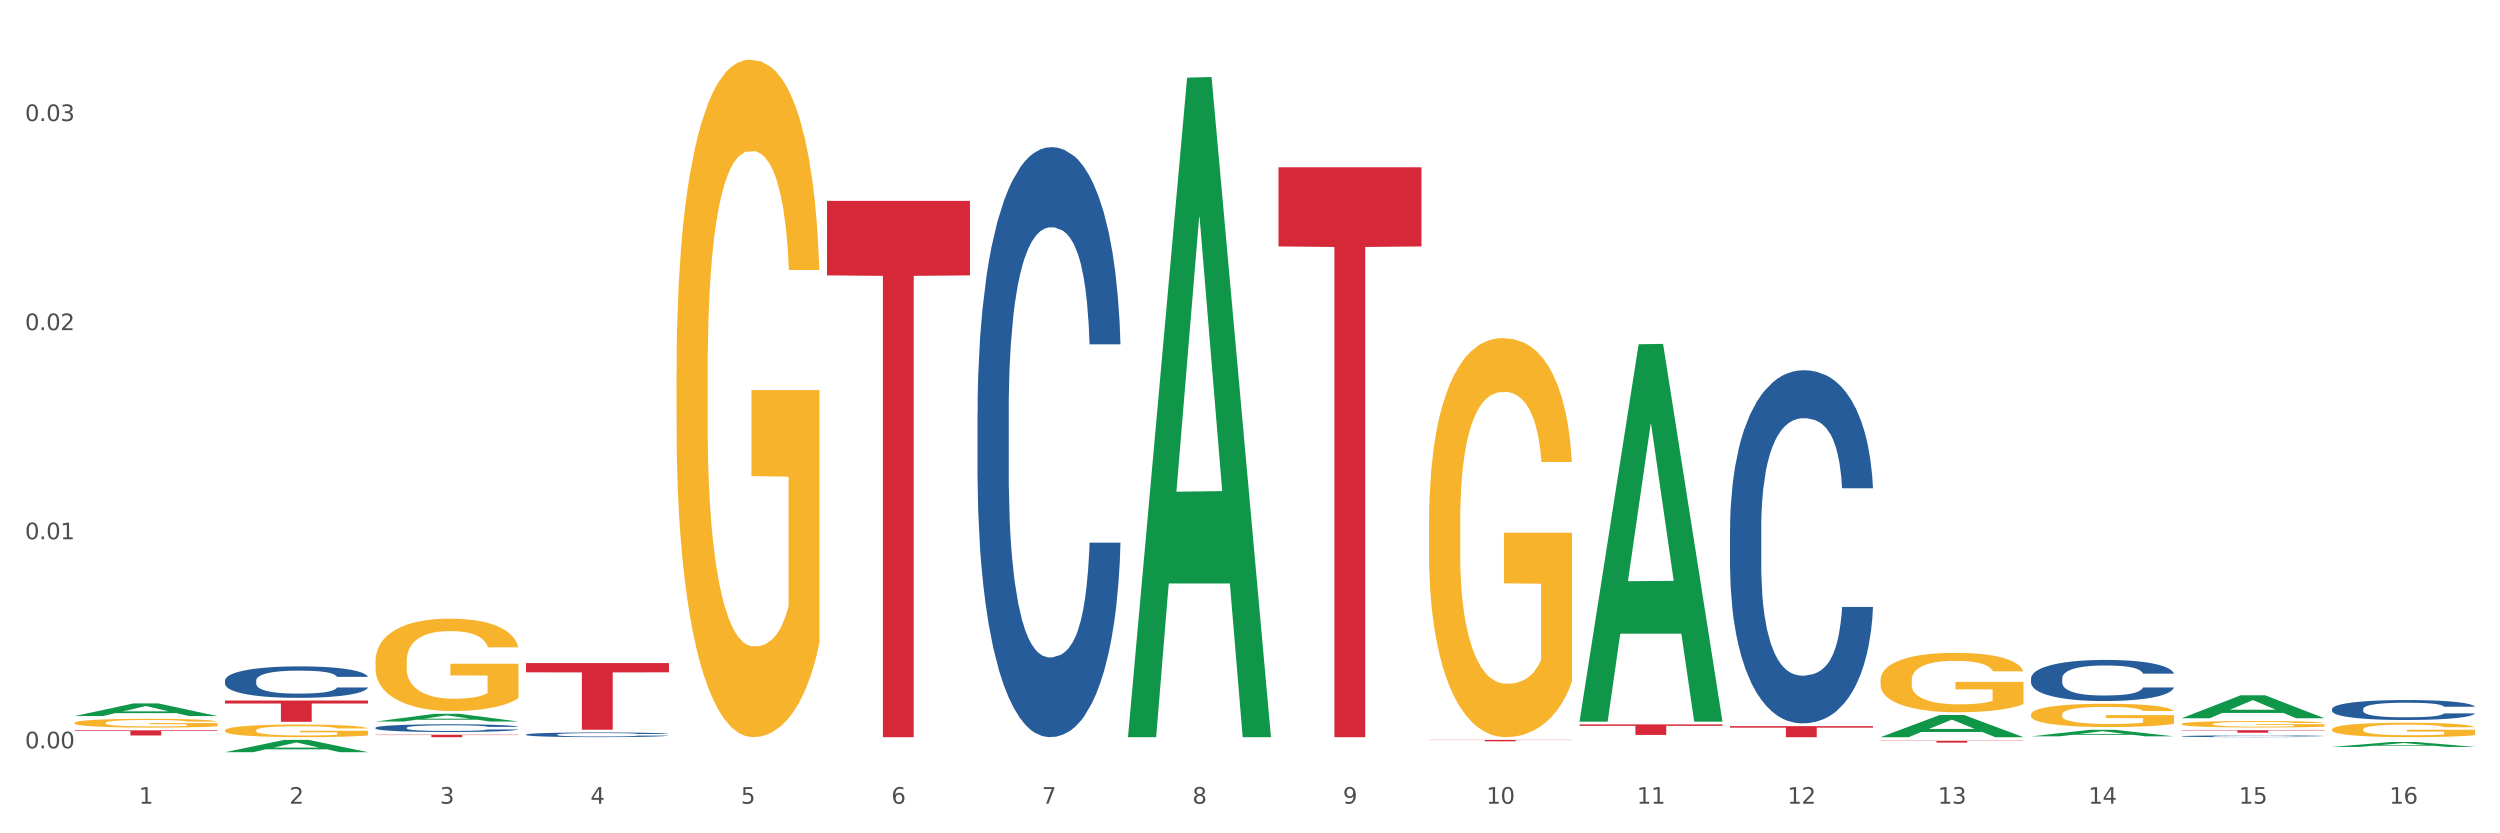 <?xml version="1.0" encoding="utf-8" standalone="no"?>
<!DOCTYPE svg PUBLIC "-//W3C//DTD SVG 1.1//EN"
  "http://www.w3.org/Graphics/SVG/1.1/DTD/svg11.dtd">
<svg xmlns:xlink="http://www.w3.org/1999/xlink" width="1080pt" height="360pt" viewBox="0 0 1080 360" xmlns="http://www.w3.org/2000/svg" version="1.1">
 <rect x="0" y="0" width="1080" height="360" fill="#333333" stroke="none"/>
 <defs>
  <style type="text/css">*{stroke-linejoin: round; stroke-linecap: butt}</style>
 </defs>
 <g id="figure_1">
  <g id="patch_1">
   <path d="M 0 360 
L 1080 360 
L 1080 0 
L 0 0 
z
" style="fill: #ffffff; stroke: #ffffff; stroke-linejoin: miter"/>
  </g>
  <g id="axes_1">
   <g id="matplotlib.axis_1">
    <g id="xtick_1">
     <g id="text_1">
      <!-- 1 -->
      <g style="fill: #4d4d4d" transform="translate(60.004 347.204) scale(0.096 -0.096)">
       <defs>
        <path id="DejaVuSans-31" d="M 794 531 
L 1825 531 
L 1825 4091 
L 703 3866 
L 703 4441 
L 1819 4666 
L 2450 4666 
L 2450 531 
L 3481 531 
L 3481 0 
L 794 0 
L 794 531 
z
" transform="scale(0.016)"/>
       </defs>
       <use xlink:href="#DejaVuSans-31"/>
      </g>
     </g>
    </g>
    <g id="xtick_2">
     <g id="text_2">
      <!-- 2 -->
      <g style="fill: #4d4d4d" transform="translate(125.021 347.204) scale(0.096 -0.096)">
       <defs>
        <path id="DejaVuSans-32" d="M 1228 531 
L 3431 531 
L 3431 0 
L 469 0 
L 469 531 
Q 828 903 1448 1529 
Q 2069 2156 2228 2338 
Q 2531 2678 2651 2914 
Q 2772 3150 2772 3378 
Q 2772 3750 2511 3984 
Q 2250 4219 1831 4219 
Q 1534 4219 1204 4116 
Q 875 4013 500 3803 
L 500 4441 
Q 881 4594 1212 4672 
Q 1544 4750 1819 4750 
Q 2544 4750 2975 4387 
Q 3406 4025 3406 3419 
Q 3406 3131 3298 2873 
Q 3191 2616 2906 2266 
Q 2828 2175 2409 1742 
Q 1991 1309 1228 531 
z
" transform="scale(0.016)"/>
       </defs>
       <use xlink:href="#DejaVuSans-32"/>
      </g>
     </g>
    </g>
    <g id="xtick_3">
     <g id="text_3">
      <!-- 3 -->
      <g style="fill: #4d4d4d" transform="translate(190.039 347.204) scale(0.096 -0.096)">
       <defs>
        <path id="DejaVuSans-33" d="M 2597 2516 
Q 3050 2419 3304 2112 
Q 3559 1806 3559 1356 
Q 3559 666 3084 287 
Q 2609 -91 1734 -91 
Q 1441 -91 1130 -33 
Q 819 25 488 141 
L 488 750 
Q 750 597 1062 519 
Q 1375 441 1716 441 
Q 2309 441 2620 675 
Q 2931 909 2931 1356 
Q 2931 1769 2642 2001 
Q 2353 2234 1838 2234 
L 1294 2234 
L 1294 2753 
L 1863 2753 
Q 2328 2753 2575 2939 
Q 2822 3125 2822 3475 
Q 2822 3834 2567 4026 
Q 2313 4219 1838 4219 
Q 1578 4219 1281 4162 
Q 984 4106 628 3988 
L 628 4550 
Q 988 4650 1302 4700 
Q 1616 4750 1894 4750 
Q 2613 4750 3031 4423 
Q 3450 4097 3450 3541 
Q 3450 3153 3228 2886 
Q 3006 2619 2597 2516 
z
" transform="scale(0.016)"/>
       </defs>
       <use xlink:href="#DejaVuSans-33"/>
      </g>
     </g>
    </g>
    <g id="xtick_4">
     <g id="text_4">
      <!-- 4 -->
      <g style="fill: #4d4d4d" transform="translate(255.056 347.204) scale(0.096 -0.096)">
       <defs>
        <path id="DejaVuSans-34" d="M 2419 4116 
L 825 1625 
L 2419 1625 
L 2419 4116 
z
M 2253 4666 
L 3047 4666 
L 3047 1625 
L 3713 1625 
L 3713 1100 
L 3047 1100 
L 3047 0 
L 2419 0 
L 2419 1100 
L 313 1100 
L 313 1709 
L 2253 4666 
z
" transform="scale(0.016)"/>
       </defs>
       <use xlink:href="#DejaVuSans-34"/>
      </g>
     </g>
    </g>
    <g id="xtick_5">
     <g id="text_5">
      <!-- 5 -->
      <g style="fill: #4d4d4d" transform="translate(320.073 347.204) scale(0.096 -0.096)">
       <defs>
        <path id="DejaVuSans-35" d="M 691 4666 
L 3169 4666 
L 3169 4134 
L 1269 4134 
L 1269 2991 
Q 1406 3038 1543 3061 
Q 1681 3084 1819 3084 
Q 2600 3084 3056 2656 
Q 3513 2228 3513 1497 
Q 3513 744 3044 326 
Q 2575 -91 1722 -91 
Q 1428 -91 1123 -41 
Q 819 9 494 109 
L 494 744 
Q 775 591 1075 516 
Q 1375 441 1709 441 
Q 2250 441 2565 725 
Q 2881 1009 2881 1497 
Q 2881 1984 2565 2268 
Q 2250 2553 1709 2553 
Q 1456 2553 1204 2497 
Q 953 2441 691 2322 
L 691 4666 
z
" transform="scale(0.016)"/>
       </defs>
       <use xlink:href="#DejaVuSans-35"/>
      </g>
     </g>
    </g>
    <g id="xtick_6">
     <g id="text_6">
      <!-- 6 -->
      <g style="fill: #4d4d4d" transform="translate(385.09 347.204) scale(0.096 -0.096)">
       <defs>
        <path id="DejaVuSans-36" d="M 2113 2584 
Q 1688 2584 1439 2293 
Q 1191 2003 1191 1497 
Q 1191 994 1439 701 
Q 1688 409 2113 409 
Q 2538 409 2786 701 
Q 3034 994 3034 1497 
Q 3034 2003 2786 2293 
Q 2538 2584 2113 2584 
z
M 3366 4563 
L 3366 3988 
Q 3128 4100 2886 4159 
Q 2644 4219 2406 4219 
Q 1781 4219 1451 3797 
Q 1122 3375 1075 2522 
Q 1259 2794 1537 2939 
Q 1816 3084 2150 3084 
Q 2853 3084 3261 2657 
Q 3669 2231 3669 1497 
Q 3669 778 3244 343 
Q 2819 -91 2113 -91 
Q 1303 -91 875 529 
Q 447 1150 447 2328 
Q 447 3434 972 4092 
Q 1497 4750 2381 4750 
Q 2619 4750 2861 4703 
Q 3103 4656 3366 4563 
z
" transform="scale(0.016)"/>
       </defs>
       <use xlink:href="#DejaVuSans-36"/>
      </g>
     </g>
    </g>
    <g id="xtick_7">
     <g id="text_7">
      <!-- 7 -->
      <g style="fill: #4d4d4d" transform="translate(450.108 347.204) scale(0.096 -0.096)">
       <defs>
        <path id="DejaVuSans-37" d="M 525 4666 
L 3525 4666 
L 3525 4397 
L 1831 0 
L 1172 0 
L 2766 4134 
L 525 4134 
L 525 4666 
z
" transform="scale(0.016)"/>
       </defs>
       <use xlink:href="#DejaVuSans-37"/>
      </g>
     </g>
    </g>
    <g id="xtick_8">
     <g id="text_8">
      <!-- 8 -->
      <g style="fill: #4d4d4d" transform="translate(515.125 347.204) scale(0.096 -0.096)">
       <defs>
        <path id="DejaVuSans-38" d="M 2034 2216 
Q 1584 2216 1326 1975 
Q 1069 1734 1069 1313 
Q 1069 891 1326 650 
Q 1584 409 2034 409 
Q 2484 409 2743 651 
Q 3003 894 3003 1313 
Q 3003 1734 2745 1975 
Q 2488 2216 2034 2216 
z
M 1403 2484 
Q 997 2584 770 2862 
Q 544 3141 544 3541 
Q 544 4100 942 4425 
Q 1341 4750 2034 4750 
Q 2731 4750 3128 4425 
Q 3525 4100 3525 3541 
Q 3525 3141 3298 2862 
Q 3072 2584 2669 2484 
Q 3125 2378 3379 2068 
Q 3634 1759 3634 1313 
Q 3634 634 3220 271 
Q 2806 -91 2034 -91 
Q 1263 -91 848 271 
Q 434 634 434 1313 
Q 434 1759 690 2068 
Q 947 2378 1403 2484 
z
M 1172 3481 
Q 1172 3119 1398 2916 
Q 1625 2713 2034 2713 
Q 2441 2713 2670 2916 
Q 2900 3119 2900 3481 
Q 2900 3844 2670 4047 
Q 2441 4250 2034 4250 
Q 1625 4250 1398 4047 
Q 1172 3844 1172 3481 
z
" transform="scale(0.016)"/>
       </defs>
       <use xlink:href="#DejaVuSans-38"/>
      </g>
     </g>
    </g>
    <g id="xtick_9">
     <g id="text_9">
      <!-- 9 -->
      <g style="fill: #4d4d4d" transform="translate(580.142 347.204) scale(0.096 -0.096)">
       <defs>
        <path id="DejaVuSans-39" d="M 703 97 
L 703 672 
Q 941 559 1184 500 
Q 1428 441 1663 441 
Q 2288 441 2617 861 
Q 2947 1281 2994 2138 
Q 2813 1869 2534 1725 
Q 2256 1581 1919 1581 
Q 1219 1581 811 2004 
Q 403 2428 403 3163 
Q 403 3881 828 4315 
Q 1253 4750 1959 4750 
Q 2769 4750 3195 4129 
Q 3622 3509 3622 2328 
Q 3622 1225 3098 567 
Q 2575 -91 1691 -91 
Q 1453 -91 1209 -44 
Q 966 3 703 97 
z
M 1959 2075 
Q 2384 2075 2632 2365 
Q 2881 2656 2881 3163 
Q 2881 3666 2632 3958 
Q 2384 4250 1959 4250 
Q 1534 4250 1286 3958 
Q 1038 3666 1038 3163 
Q 1038 2656 1286 2365 
Q 1534 2075 1959 2075 
z
" transform="scale(0.016)"/>
       </defs>
       <use xlink:href="#DejaVuSans-39"/>
      </g>
     </g>
    </g>
    <g id="xtick_10">
     <g id="text_10">
      <!-- 10 -->
      <g style="fill: #4d4d4d" transform="translate(642.105 347.204) scale(0.096 -0.096)">
       <defs>
        <path id="DejaVuSans-30" d="M 2034 4250 
Q 1547 4250 1301 3770 
Q 1056 3291 1056 2328 
Q 1056 1369 1301 889 
Q 1547 409 2034 409 
Q 2525 409 2770 889 
Q 3016 1369 3016 2328 
Q 3016 3291 2770 3770 
Q 2525 4250 2034 4250 
z
M 2034 4750 
Q 2819 4750 3233 4129 
Q 3647 3509 3647 2328 
Q 3647 1150 3233 529 
Q 2819 -91 2034 -91 
Q 1250 -91 836 529 
Q 422 1150 422 2328 
Q 422 3509 836 4129 
Q 1250 4750 2034 4750 
z
" transform="scale(0.016)"/>
       </defs>
       <use xlink:href="#DejaVuSans-31"/>
       <use xlink:href="#DejaVuSans-30" transform="translate(63.623 0)"/>
      </g>
     </g>
    </g>
    <g id="xtick_11">
     <g id="text_11">
      <!-- 11 -->
      <g style="fill: #4d4d4d" transform="translate(707.123 347.204) scale(0.096 -0.096)">
       <use xlink:href="#DejaVuSans-31"/>
       <use xlink:href="#DejaVuSans-31" transform="translate(63.623 0)"/>
      </g>
     </g>
    </g>
    <g id="xtick_12">
     <g id="text_12">
      <!-- 12 -->
      <g style="fill: #4d4d4d" transform="translate(772.14 347.204) scale(0.096 -0.096)">
       <use xlink:href="#DejaVuSans-31"/>
       <use xlink:href="#DejaVuSans-32" transform="translate(63.623 0)"/>
      </g>
     </g>
    </g>
    <g id="xtick_13">
     <g id="text_13">
      <!-- 13 -->
      <g style="fill: #4d4d4d" transform="translate(837.157 347.204) scale(0.096 -0.096)">
       <use xlink:href="#DejaVuSans-31"/>
       <use xlink:href="#DejaVuSans-33" transform="translate(63.623 0)"/>
      </g>
     </g>
    </g>
    <g id="xtick_14">
     <g id="text_14">
      <!-- 14 -->
      <g style="fill: #4d4d4d" transform="translate(902.174 347.204) scale(0.096 -0.096)">
       <use xlink:href="#DejaVuSans-31"/>
       <use xlink:href="#DejaVuSans-34" transform="translate(63.623 0)"/>
      </g>
     </g>
    </g>
    <g id="xtick_15">
     <g id="text_15">
      <!-- 15 -->
      <g style="fill: #4d4d4d" transform="translate(967.192 347.204) scale(0.096 -0.096)">
       <use xlink:href="#DejaVuSans-31"/>
       <use xlink:href="#DejaVuSans-35" transform="translate(63.623 0)"/>
      </g>
     </g>
    </g>
    <g id="xtick_16">
     <g id="text_16">
      <!-- 16 -->
      <g style="fill: #4d4d4d" transform="translate(1032.209 347.204) scale(0.096 -0.096)">
       <use xlink:href="#DejaVuSans-31"/>
       <use xlink:href="#DejaVuSans-36" transform="translate(63.623 0)"/>
      </g>
     </g>
    </g>
    <g id="xtick_17"/>
    <g id="xtick_18"/>
    <g id="xtick_19"/>
    <g id="xtick_20"/>
    <g id="xtick_21"/>
    <g id="xtick_22"/>
    <g id="xtick_23"/>
    <g id="xtick_24"/>
    <g id="xtick_25"/>
    <g id="xtick_26"/>
    <g id="xtick_27"/>
    <g id="xtick_28"/>
    <g id="xtick_29"/>
    <g id="xtick_30"/>
    <g id="xtick_31"/>
   </g>
   <g id="matplotlib.axis_2">
    <g id="ytick_1">
     <g id="text_17">
      <!-- 0.00 -->
      <g style="fill: #4d4d4d" transform="translate(10.8 323.279) scale(0.096 -0.096)">
       <defs>
        <path id="DejaVuSans-2e" d="M 684 794 
L 1344 794 
L 1344 0 
L 684 0 
L 684 794 
z
" transform="scale(0.016)"/>
       </defs>
       <use xlink:href="#DejaVuSans-30"/>
       <use xlink:href="#DejaVuSans-2e" transform="translate(63.623 0)"/>
       <use xlink:href="#DejaVuSans-30" transform="translate(95.41 0)"/>
       <use xlink:href="#DejaVuSans-30" transform="translate(159.033 0)"/>
      </g>
     </g>
    </g>
    <g id="ytick_2">
     <g id="text_18">
      <!-- 0.01 -->
      <g style="fill: #4d4d4d" transform="translate(10.8 232.953) scale(0.096 -0.096)">
       <use xlink:href="#DejaVuSans-30"/>
       <use xlink:href="#DejaVuSans-2e" transform="translate(63.623 0)"/>
       <use xlink:href="#DejaVuSans-30" transform="translate(95.41 0)"/>
       <use xlink:href="#DejaVuSans-31" transform="translate(159.033 0)"/>
      </g>
     </g>
    </g>
    <g id="ytick_3">
     <g id="text_19">
      <!-- 0.02 -->
      <g style="fill: #4d4d4d" transform="translate(10.8 142.626) scale(0.096 -0.096)">
       <use xlink:href="#DejaVuSans-30"/>
       <use xlink:href="#DejaVuSans-2e" transform="translate(63.623 0)"/>
       <use xlink:href="#DejaVuSans-30" transform="translate(95.41 0)"/>
       <use xlink:href="#DejaVuSans-32" transform="translate(159.033 0)"/>
      </g>
     </g>
    </g>
    <g id="ytick_4">
     <g id="text_20">
      <!-- 0.03 -->
      <g style="fill: #4d4d4d" transform="translate(10.8 52.299) scale(0.096 -0.096)">
       <use xlink:href="#DejaVuSans-30"/>
       <use xlink:href="#DejaVuSans-2e" transform="translate(63.623 0)"/>
       <use xlink:href="#DejaVuSans-30" transform="translate(95.41 0)"/>
       <use xlink:href="#DejaVuSans-33" transform="translate(159.033 0)"/>
      </g>
     </g>
    </g>
    <g id="ytick_5"/>
    <g id="ytick_6"/>
    <g id="ytick_7"/>
   </g>
   <g id="PolyCollection_1">
    <path d="M 32.175 309.343 
L 32.239 309.338 
L 57.709 303.863 
L 68.28 303.858 
L 93.941 309.354 
L 81.715 309.354 
L 76.176 308.074 
L 49.877 308.074 
L 49.686 308.094 
L 44.337 309.354 
L 32.175 309.354 
L 32.175 309.343 
L 53.188 307.31 
L 72.864 307.305 
L 63.122 305.029 
L 62.995 305.019 
L 62.867 305.034 
L 53.125 307.305 
L 53.188 307.31 
L 32.175 309.343 
z
" clip-path="url(#pfc074da0a6)" style="fill: #109648"/>
    <path d="M 97.192 324.94 
L 97.256 324.935 
L 122.727 319.637 
L 133.297 319.632 
L 158.959 324.95 
L 146.733 324.95 
L 141.193 323.711 
L 114.894 323.711 
L 114.703 323.731 
L 109.354 324.95 
L 97.192 324.95 
L 97.192 324.94 
L 118.206 322.972 
L 137.882 322.967 
L 128.139 320.765 
L 128.012 320.755 
L 127.884 320.77 
L 118.142 322.967 
L 118.206 322.972 
L 97.192 324.94 
z
" clip-path="url(#pfc074da0a6)" style="fill: #109648"/>
    <path d="M 162.209 311.703 
L 162.273 311.7 
L 187.744 308.351 
L 198.314 308.347 
L 223.976 311.71 
L 211.75 311.71 
L 206.21 310.927 
L 179.912 310.927 
L 179.721 310.939 
L 174.372 311.71 
L 162.209 311.71 
L 162.209 311.703 
L 183.223 310.46 
L 202.899 310.456 
L 193.156 309.064 
L 193.029 309.058 
L 192.902 309.067 
L 183.159 310.456 
L 183.223 310.46 
L 162.209 311.703 
z
" clip-path="url(#pfc074da0a6)" style="fill: #109648"/>
    <path d="M 487.296 317.921 
L 487.359 317.653 
L 512.83 33.541 
L 523.4 33.273 
L 549.062 318.456 
L 536.836 318.456 
L 531.296 252.048 
L 504.998 252.048 
L 504.807 253.119 
L 499.458 318.456 
L 487.296 318.456 
L 487.296 317.921 
L 508.309 212.417 
L 527.985 212.149 
L 518.243 94.059 
L 518.115 93.523 
L 517.988 94.327 
L 508.245 212.149 
L 508.309 212.417 
L 487.296 317.921 
z
" clip-path="url(#pfc074da0a6)" style="fill: #109648"/>
    <path d="M 552.313 72.248 
L 614.079 72.248 
L 614.079 106.463 
L 589.783 106.694 
L 589.783 318.456 
L 576.463 318.456 
L 576.463 106.694 
L 552.313 106.463 
L 552.313 72.479 
L 552.313 72.248 
z
" clip-path="url(#pfc074da0a6)" style="fill: #d62839"/>
    <path d="M 357.261 86.766 
L 419.028 86.766 
L 419.028 118.963 
L 394.731 119.181 
L 394.731 318.456 
L 381.412 318.456 
L 381.412 119.181 
L 357.261 118.963 
L 357.261 86.984 
L 357.261 86.766 
z
" clip-path="url(#pfc074da0a6)" style="fill: #d62839"/>
    <path d="M 227.227 286.449 
L 288.993 286.449 
L 288.993 290.45 
L 264.696 290.477 
L 264.696 315.241 
L 251.377 315.241 
L 251.377 290.477 
L 227.227 290.45 
L 227.227 286.476 
L 227.227 286.449 
z
" clip-path="url(#pfc074da0a6)" style="fill: #d62839"/>
    <path d="M 942.416 315.458 
L 1004.183 315.458 
L 1004.183 315.607 
L 979.886 315.608 
L 979.886 316.531 
L 966.567 316.531 
L 966.567 315.608 
L 942.416 315.607 
L 942.416 315.459 
L 942.416 315.458 
z
" clip-path="url(#pfc074da0a6)" style="fill: #d62839"/>
    <path d="M 812.382 319.999 
L 874.148 319.999 
L 874.148 320.114 
L 849.852 320.114 
L 849.852 320.822 
L 836.532 320.822 
L 836.532 320.114 
L 812.382 320.114 
L 812.382 320 
L 812.382 319.999 
z
" clip-path="url(#pfc074da0a6)" style="fill: #d62839"/>
    <path d="M 747.365 313.676 
L 809.131 313.676 
L 809.131 314.34 
L 784.834 314.345 
L 784.834 318.456 
L 771.515 318.456 
L 771.515 314.345 
L 747.365 314.34 
L 747.365 313.68 
L 747.365 313.676 
z
" clip-path="url(#pfc074da0a6)" style="fill: #d62839"/>
    <path d="M 682.347 312.933 
L 744.114 312.933 
L 744.114 313.567 
L 719.817 313.571 
L 719.817 317.497 
L 706.498 317.497 
L 706.498 313.571 
L 682.347 313.567 
L 682.347 312.937 
L 682.347 312.933 
z
" clip-path="url(#pfc074da0a6)" style="fill: #d62839"/>
    <path d="M 617.33 319.632 
L 679.097 319.632 
L 679.097 319.717 
L 654.8 319.718 
L 654.8 320.244 
L 641.481 320.244 
L 641.481 319.718 
L 617.33 319.717 
L 617.33 319.633 
L 617.33 319.632 
z
" clip-path="url(#pfc074da0a6)" style="fill: #d62839"/>
    <path d="M 162.209 317.397 
L 223.976 317.397 
L 223.976 317.544 
L 199.679 317.545 
L 199.679 318.456 
L 186.36 318.456 
L 186.36 317.545 
L 162.209 317.544 
L 162.209 317.398 
L 162.209 317.397 
z
" clip-path="url(#pfc074da0a6)" style="fill: #d62839"/>
    <path d="M 32.175 315.494 
L 93.941 315.494 
L 93.941 315.804 
L 69.645 315.806 
L 69.645 317.721 
L 56.325 317.721 
L 56.325 315.806 
L 32.175 315.804 
L 32.175 315.496 
L 32.175 315.494 
z
" clip-path="url(#pfc074da0a6)" style="fill: #d62839"/>
    <path d="M 97.192 302.643 
L 158.959 302.643 
L 158.959 303.919 
L 134.662 303.928 
L 134.662 311.828 
L 121.343 311.828 
L 121.343 303.928 
L 97.192 303.919 
L 97.192 302.651 
L 97.192 302.643 
z
" clip-path="url(#pfc074da0a6)" style="fill: #d62839"/>
    <path d="M 942.416 310.286 
L 942.48 310.277 
L 967.951 300.366 
L 978.521 300.356 
L 1004.183 310.305 
L 991.957 310.305 
L 986.417 307.988 
L 960.118 307.988 
L 959.927 308.026 
L 954.579 310.305 
L 942.416 310.305 
L 942.416 310.286 
L 963.43 306.606 
L 983.106 306.597 
L 973.363 302.477 
L 973.236 302.458 
L 973.109 302.486 
L 963.366 306.597 
L 963.43 306.606 
L 942.416 310.286 
z
" clip-path="url(#pfc074da0a6)" style="fill: #109648"/>
    <path d="M 617.33 225.719 
L 617.403 225.562 
L 617.403 219.894 
L 617.549 215.013 
L 618.278 203.204 
L 619.372 193.442 
L 620.174 188.247 
L 620.976 183.996 
L 621.924 179.744 
L 623.091 175.336 
L 625.206 168.88 
L 626.519 165.574 
L 628.123 162.11 
L 631.04 157.072 
L 633.155 154.238 
L 635.342 151.876 
L 638.916 149.042 
L 641.249 147.782 
L 643.729 146.838 
L 646.718 146.208 
L 648.979 146.05 
L 653.938 146.523 
L 658.167 147.94 
L 660.209 149.042 
L 662.835 150.931 
L 664.22 152.191 
L 666.481 154.71 
L 668.814 158.017 
L 670.419 160.851 
L 672.825 166.204 
L 674.648 171.557 
L 676.325 178.17 
L 677.201 182.736 
L 677.857 186.987 
L 678.44 191.868 
L 679.024 199.583 
L 665.897 199.583 
L 665.387 194.072 
L 664.585 188.876 
L 663.418 183.838 
L 662.397 180.689 
L 660.647 176.753 
L 659.043 174.234 
L 657.365 172.344 
L 655.323 170.77 
L 653.719 169.983 
L 651.458 169.353 
L 647.01 169.51 
L 644.02 170.77 
L 641.978 172.344 
L 640.666 173.761 
L 639.499 175.336 
L 638.186 177.54 
L 636.655 180.847 
L 635.561 183.838 
L 634.467 187.617 
L 633.592 191.396 
L 632.79 195.804 
L 632.134 200.528 
L 631.623 205.409 
L 631.186 211.392 
L 630.821 221.311 
L 630.821 242.881 
L 630.967 247.762 
L 631.332 254.218 
L 631.769 259.098 
L 632.498 264.924 
L 633.155 268.86 
L 634.394 274.528 
L 635.78 279.252 
L 636.874 282.243 
L 637.968 284.763 
L 639.864 288.226 
L 641.978 291.06 
L 643.801 292.792 
L 646.281 294.367 
L 647.958 294.997 
L 649.417 295.312 
L 652.99 295.312 
L 655.542 294.839 
L 658.386 293.737 
L 660.574 292.32 
L 662.397 290.588 
L 664.439 287.754 
L 665.752 285.077 
L 665.752 252.171 
L 649.708 252.013 
L 649.708 230.128 
L 679.097 230.128 
L 679.097 294.367 
L 677.857 297.673 
L 676.471 300.665 
L 675.013 303.341 
L 672.825 306.648 
L 670.2 309.797 
L 667.866 312.001 
L 665.387 313.89 
L 662.47 315.622 
L 658.678 317.197 
L 656.344 317.827 
L 653.427 318.299 
L 650 318.456 
L 647.01 318.142 
L 644.093 317.354 
L 641.03 315.937 
L 638.041 313.89 
L 635.78 311.844 
L 633.519 309.324 
L 631.113 306.018 
L 629.217 302.869 
L 627.758 300.035 
L 626.154 296.414 
L 624.404 291.69 
L 623.091 287.439 
L 621.924 283.031 
L 620.685 277.362 
L 619.81 272.482 
L 618.934 266.341 
L 618.424 261.775 
L 617.841 254.69 
L 617.403 244.771 
L 617.33 225.719 
z
" clip-path="url(#pfc074da0a6)" style="fill: #f7b32b"/>
    <path d="M 1007.434 322.658 
L 1007.497 322.656 
L 1032.968 320.536 
L 1043.538 320.534 
L 1069.2 322.662 
L 1056.974 322.662 
L 1051.434 322.166 
L 1025.136 322.166 
L 1024.945 322.174 
L 1019.596 322.662 
L 1007.434 322.662 
L 1007.434 322.658 
L 1028.447 321.87 
L 1048.123 321.868 
L 1038.38 320.987 
L 1038.253 320.983 
L 1038.126 320.989 
L 1028.383 321.868 
L 1028.447 321.87 
L 1007.434 322.658 
z
" clip-path="url(#pfc074da0a6)" style="fill: #109648"/>
    <path d="M 877.399 308.677 
L 877.472 308.668 
L 877.472 308.337 
L 877.618 308.052 
L 878.347 307.362 
L 879.441 306.792 
L 880.243 306.488 
L 881.045 306.24 
L 881.993 305.991 
L 883.16 305.734 
L 885.275 305.357 
L 886.588 305.163 
L 888.192 304.961 
L 891.109 304.667 
L 893.224 304.501 
L 895.411 304.363 
L 898.985 304.197 
L 901.318 304.124 
L 903.798 304.069 
L 906.787 304.032 
L 909.048 304.023 
L 914.007 304.05 
L 918.236 304.133 
L 920.278 304.197 
L 922.904 304.308 
L 924.289 304.381 
L 926.55 304.529 
L 928.883 304.722 
L 930.488 304.887 
L 932.894 305.2 
L 934.717 305.513 
L 936.394 305.899 
L 937.27 306.166 
L 937.926 306.414 
L 938.509 306.7 
L 939.093 307.15 
L 925.966 307.15 
L 925.456 306.828 
L 924.654 306.525 
L 923.487 306.23 
L 922.466 306.046 
L 920.716 305.816 
L 919.111 305.669 
L 917.434 305.559 
L 915.392 305.467 
L 913.788 305.421 
L 911.527 305.384 
L 907.079 305.393 
L 904.089 305.467 
L 902.047 305.559 
L 900.735 305.642 
L 899.568 305.734 
L 898.255 305.862 
L 896.724 306.056 
L 895.63 306.23 
L 894.536 306.451 
L 893.661 306.672 
L 892.859 306.93 
L 892.203 307.206 
L 891.692 307.491 
L 891.255 307.84 
L 890.89 308.42 
L 890.89 309.68 
L 891.036 309.965 
L 891.4 310.342 
L 891.838 310.628 
L 892.567 310.968 
L 893.224 311.198 
L 894.463 311.529 
L 895.849 311.805 
L 896.943 311.98 
L 898.037 312.127 
L 899.933 312.329 
L 902.047 312.495 
L 903.87 312.596 
L 906.35 312.688 
L 908.027 312.725 
L 909.486 312.743 
L 913.059 312.743 
L 915.611 312.716 
L 918.455 312.651 
L 920.643 312.568 
L 922.466 312.467 
L 924.508 312.302 
L 925.82 312.145 
L 925.82 310.223 
L 909.777 310.214 
L 909.777 308.935 
L 939.166 308.935 
L 939.166 312.688 
L 937.926 312.881 
L 936.54 313.056 
L 935.082 313.212 
L 932.894 313.406 
L 930.269 313.59 
L 927.935 313.718 
L 925.456 313.829 
L 922.539 313.93 
L 918.747 314.022 
L 916.413 314.059 
L 913.496 314.086 
L 910.069 314.095 
L 907.079 314.077 
L 904.162 314.031 
L 901.099 313.948 
L 898.109 313.829 
L 895.849 313.709 
L 893.588 313.562 
L 891.182 313.369 
L 889.286 313.185 
L 887.827 313.019 
L 886.223 312.808 
L 884.473 312.532 
L 883.16 312.283 
L 881.993 312.026 
L 880.754 311.695 
L 879.879 311.409 
L 879.003 311.051 
L 878.493 310.784 
L 877.91 310.37 
L 877.472 309.79 
L 877.399 308.677 
z
" clip-path="url(#pfc074da0a6)" style="fill: #f7b32b"/>
    <path d="M 812.382 293.901 
L 812.455 293.878 
L 812.455 293.034 
L 812.601 292.307 
L 813.33 290.549 
L 814.424 289.095 
L 815.226 288.322 
L 816.028 287.689 
L 816.976 287.056 
L 818.143 286.399 
L 820.258 285.438 
L 821.57 284.946 
L 823.175 284.43 
L 826.092 283.68 
L 828.206 283.258 
L 830.394 282.906 
L 833.967 282.484 
L 836.301 282.297 
L 838.78 282.156 
L 841.77 282.062 
L 844.031 282.039 
L 848.99 282.109 
L 853.219 282.32 
L 855.261 282.484 
L 857.886 282.766 
L 859.272 282.953 
L 861.532 283.328 
L 863.866 283.821 
L 865.47 284.243 
L 867.877 285.04 
L 869.7 285.837 
L 871.377 286.821 
L 872.252 287.501 
L 872.909 288.134 
L 873.492 288.861 
L 874.075 290.009 
L 860.949 290.009 
L 860.439 289.189 
L 859.636 288.415 
L 858.47 287.665 
L 857.449 287.196 
L 855.699 286.61 
L 854.094 286.235 
L 852.417 285.954 
L 850.375 285.719 
L 848.771 285.602 
L 846.51 285.508 
L 842.062 285.532 
L 839.072 285.719 
L 837.03 285.954 
L 835.717 286.165 
L 834.551 286.399 
L 833.238 286.727 
L 831.707 287.22 
L 830.613 287.665 
L 829.519 288.228 
L 828.644 288.79 
L 827.842 289.447 
L 827.185 290.15 
L 826.675 290.877 
L 826.237 291.768 
L 825.873 293.245 
L 825.873 296.456 
L 826.019 297.183 
L 826.383 298.144 
L 826.821 298.871 
L 827.55 299.738 
L 828.206 300.324 
L 829.446 301.168 
L 830.832 301.872 
L 831.925 302.317 
L 833.019 302.692 
L 834.915 303.208 
L 837.03 303.63 
L 838.853 303.888 
L 841.333 304.122 
L 843.01 304.216 
L 844.468 304.263 
L 848.042 304.263 
L 850.594 304.192 
L 853.438 304.028 
L 855.626 303.817 
L 857.449 303.559 
L 859.491 303.137 
L 860.803 302.739 
L 860.803 297.839 
L 844.76 297.816 
L 844.76 294.557 
L 874.148 294.557 
L 874.148 304.122 
L 872.909 304.614 
L 871.523 305.06 
L 870.065 305.458 
L 867.877 305.951 
L 865.252 306.419 
L 862.918 306.748 
L 860.439 307.029 
L 857.522 307.287 
L 853.73 307.521 
L 851.396 307.615 
L 848.479 307.685 
L 845.052 307.709 
L 842.062 307.662 
L 839.145 307.545 
L 836.082 307.334 
L 833.092 307.029 
L 830.832 306.724 
L 828.571 306.349 
L 826.164 305.857 
L 824.268 305.388 
L 822.81 304.966 
L 821.206 304.427 
L 819.455 303.724 
L 818.143 303.091 
L 816.976 302.434 
L 815.736 301.59 
L 814.861 300.863 
L 813.986 299.949 
L 813.476 299.269 
L 812.892 298.214 
L 812.455 296.738 
L 812.382 293.901 
z
" clip-path="url(#pfc074da0a6)" style="fill: #f7b32b"/>
    <path d="M 32.175 312.28 
L 32.248 312.277 
L 32.248 312.152 
L 32.394 312.045 
L 33.123 311.785 
L 34.217 311.571 
L 35.019 311.457 
L 35.821 311.363 
L 36.769 311.27 
L 37.936 311.173 
L 40.051 311.031 
L 41.363 310.958 
L 42.968 310.882 
L 45.885 310.771 
L 47.999 310.709 
L 50.187 310.657 
L 53.76 310.595 
L 56.094 310.567 
L 58.573 310.546 
L 61.563 310.533 
L 63.824 310.529 
L 68.783 310.54 
L 73.012 310.571 
L 75.054 310.595 
L 77.679 310.636 
L 79.065 310.664 
L 81.326 310.72 
L 83.659 310.792 
L 85.263 310.854 
L 87.67 310.972 
L 89.493 311.09 
L 91.17 311.235 
L 92.045 311.336 
L 92.702 311.429 
L 93.285 311.536 
L 93.868 311.706 
L 80.742 311.706 
L 80.232 311.585 
L 79.43 311.47 
L 78.263 311.36 
L 77.242 311.291 
L 75.492 311.204 
L 73.887 311.149 
L 72.21 311.107 
L 70.168 311.073 
L 68.564 311.055 
L 66.303 311.041 
L 61.855 311.045 
L 58.865 311.073 
L 56.823 311.107 
L 55.511 311.138 
L 54.344 311.173 
L 53.031 311.221 
L 51.5 311.294 
L 50.406 311.36 
L 49.312 311.443 
L 48.437 311.526 
L 47.635 311.623 
L 46.979 311.727 
L 46.468 311.834 
L 46.031 311.965 
L 45.666 312.183 
L 45.666 312.658 
L 45.812 312.765 
L 46.176 312.907 
L 46.614 313.014 
L 47.343 313.142 
L 47.999 313.229 
L 49.239 313.353 
L 50.625 313.457 
L 51.719 313.523 
L 52.812 313.578 
L 54.708 313.654 
L 56.823 313.717 
L 58.646 313.755 
L 61.126 313.789 
L 62.803 313.803 
L 64.261 313.81 
L 67.835 313.81 
L 70.387 313.8 
L 73.231 313.775 
L 75.419 313.744 
L 77.242 313.706 
L 79.284 313.644 
L 80.596 313.585 
L 80.596 312.862 
L 64.553 312.858 
L 64.553 312.377 
L 93.941 312.377 
L 93.941 313.789 
L 92.702 313.862 
L 91.316 313.928 
L 89.858 313.986 
L 87.67 314.059 
L 85.045 314.128 
L 82.711 314.177 
L 80.232 314.218 
L 77.315 314.256 
L 73.523 314.291 
L 71.189 314.305 
L 68.272 314.315 
L 64.845 314.319 
L 61.855 314.312 
L 58.938 314.295 
L 55.875 314.263 
L 52.885 314.218 
L 50.625 314.173 
L 48.364 314.118 
L 45.958 314.045 
L 44.062 313.976 
L 42.603 313.914 
L 40.999 313.834 
L 39.249 313.73 
L 37.936 313.637 
L 36.769 313.54 
L 35.529 313.415 
L 34.654 313.308 
L 33.779 313.173 
L 33.269 313.073 
L 32.685 312.917 
L 32.248 312.699 
L 32.175 312.28 
z
" clip-path="url(#pfc074da0a6)" style="fill: #f7b32b"/>
    <path d="M 97.192 315.523 
L 97.265 315.518 
L 97.265 315.339 
L 97.411 315.185 
L 98.14 314.811 
L 99.234 314.503 
L 100.036 314.338 
L 100.838 314.204 
L 101.786 314.069 
L 102.953 313.93 
L 105.068 313.726 
L 106.381 313.621 
L 107.985 313.512 
L 110.902 313.352 
L 113.017 313.263 
L 115.204 313.188 
L 118.778 313.098 
L 121.111 313.059 
L 123.591 313.029 
L 126.58 313.009 
L 128.841 313.004 
L 133.8 313.019 
L 138.03 313.063 
L 140.071 313.098 
L 142.697 313.158 
L 144.082 313.198 
L 146.343 313.278 
L 148.676 313.382 
L 150.281 313.472 
L 152.687 313.641 
L 154.51 313.81 
L 156.188 314.02 
L 157.063 314.164 
L 157.719 314.298 
L 158.302 314.453 
L 158.886 314.697 
L 145.759 314.697 
L 145.249 314.523 
L 144.447 314.358 
L 143.28 314.199 
L 142.259 314.099 
L 140.509 313.975 
L 138.905 313.895 
L 137.227 313.835 
L 135.185 313.786 
L 133.581 313.761 
L 131.321 313.741 
L 126.872 313.746 
L 123.882 313.786 
L 121.84 313.835 
L 120.528 313.88 
L 119.361 313.93 
L 118.048 314 
L 116.517 314.104 
L 115.423 314.199 
L 114.329 314.318 
L 113.454 314.438 
L 112.652 314.577 
L 111.996 314.727 
L 111.485 314.881 
L 111.048 315.07 
L 110.683 315.384 
L 110.683 316.066 
L 110.829 316.221 
L 111.194 316.425 
L 111.631 316.579 
L 112.36 316.763 
L 113.017 316.888 
L 114.256 317.067 
L 115.642 317.217 
L 116.736 317.311 
L 117.83 317.391 
L 119.726 317.5 
L 121.84 317.59 
L 123.664 317.645 
L 126.143 317.695 
L 127.82 317.714 
L 129.279 317.724 
L 132.852 317.724 
L 135.404 317.71 
L 138.248 317.675 
L 140.436 317.63 
L 142.259 317.575 
L 144.301 317.485 
L 145.614 317.401 
L 145.614 316.36 
L 129.57 316.355 
L 129.57 315.663 
L 158.959 315.663 
L 158.959 317.695 
L 157.719 317.799 
L 156.333 317.894 
L 154.875 317.978 
L 152.687 318.083 
L 150.062 318.183 
L 147.728 318.252 
L 145.249 318.312 
L 142.332 318.367 
L 138.54 318.417 
L 136.206 318.437 
L 133.289 318.451 
L 129.862 318.456 
L 126.872 318.447 
L 123.955 318.422 
L 120.892 318.377 
L 117.903 318.312 
L 115.642 318.247 
L 113.381 318.168 
L 110.975 318.063 
L 109.079 317.963 
L 107.62 317.874 
L 106.016 317.759 
L 104.266 317.61 
L 102.953 317.475 
L 101.786 317.336 
L 100.547 317.157 
L 99.672 317.002 
L 98.797 316.808 
L 98.286 316.664 
L 97.703 316.44 
L 97.265 316.126 
L 97.192 315.523 
z
" clip-path="url(#pfc074da0a6)" style="fill: #f7b32b"/>
    <path d="M 162.209 314.384 
L 162.282 314.381 
L 162.282 314.296 
L 162.502 314.18 
L 163.305 313.967 
L 164.327 313.805 
L 166.079 313.617 
L 167.028 313.537 
L 168.269 313.449 
L 170.825 313.306 
L 173.745 313.184 
L 175.789 313.117 
L 177.323 313.074 
L 180.754 312.998 
L 182.725 312.965 
L 184.77 312.937 
L 186.522 312.919 
L 189.442 312.897 
L 191.778 312.888 
L 194.48 312.885 
L 196.743 312.888 
L 199.737 312.901 
L 204.117 312.937 
L 205.796 312.958 
L 208.06 312.995 
L 210.396 313.044 
L 212.294 313.092 
L 214.485 313.163 
L 216.748 313.254 
L 218.938 313.37 
L 220.471 313.476 
L 221.713 313.589 
L 222.808 313.726 
L 223.611 313.876 
L 223.976 314 
L 210.615 314 
L 210.25 313.888 
L 209.52 313.766 
L 208.79 313.684 
L 207.987 313.617 
L 206.746 313.54 
L 205.65 313.492 
L 203.825 313.434 
L 202.146 313.397 
L 200.759 313.376 
L 199.079 313.358 
L 195.502 313.339 
L 192.947 313.339 
L 191.34 313.345 
L 189.369 313.361 
L 187.69 313.382 
L 185.719 313.418 
L 184.185 313.458 
L 182.652 313.51 
L 181.776 313.546 
L 180.462 313.613 
L 179.586 313.668 
L 178.418 313.763 
L 177.761 313.83 
L 176.592 314.003 
L 176.081 314.131 
L 175.862 314.22 
L 175.716 314.317 
L 175.716 314.793 
L 176.154 315.006 
L 176.519 315.097 
L 177.104 315.201 
L 178.199 315.335 
L 179.805 315.466 
L 181.484 315.56 
L 182.871 315.618 
L 184.185 315.661 
L 185.5 315.694 
L 187.106 315.725 
L 188.42 315.743 
L 190.391 315.762 
L 192.728 315.771 
L 194.553 315.771 
L 198.276 315.755 
L 199.956 315.74 
L 201.562 315.719 
L 203.314 315.685 
L 204.701 315.649 
L 205.504 315.621 
L 206.819 315.563 
L 207.841 315.503 
L 208.717 315.432 
L 209.301 315.372 
L 209.958 315.28 
L 210.469 315.177 
L 210.615 315.122 
L 223.976 315.122 
L 223.684 315.231 
L 223.173 315.338 
L 222.151 315.481 
L 221.348 315.563 
L 220.106 315.664 
L 218.792 315.749 
L 216.967 315.844 
L 215.288 315.914 
L 213.535 315.975 
L 211.637 316.03 
L 208.206 316.106 
L 206.965 316.127 
L 204.336 316.164 
L 202.292 316.185 
L 199.299 316.206 
L 196.232 316.219 
L 193.02 316.222 
L 190.172 316.215 
L 187.033 316.197 
L 185.062 316.179 
L 182.871 316.152 
L 180.316 316.109 
L 177.907 316.057 
L 175.643 315.996 
L 173.526 315.926 
L 171.555 315.847 
L 168.999 315.716 
L 167.101 315.588 
L 165.714 315.469 
L 164.765 315.368 
L 163.816 315.24 
L 163.305 315.152 
L 162.502 314.939 
L 162.209 314.741 
L 162.209 314.384 
z
" clip-path="url(#pfc074da0a6)" style="fill: #255c99"/>
    <path d="M 97.192 293.982 
L 97.265 293.969 
L 97.265 293.622 
L 97.484 293.15 
L 98.287 292.281 
L 99.31 291.623 
L 101.062 290.854 
L 102.011 290.531 
L 103.252 290.171 
L 105.807 289.587 
L 108.728 289.091 
L 110.772 288.818 
L 112.305 288.644 
L 115.737 288.334 
L 117.708 288.197 
L 119.752 288.085 
L 121.505 288.011 
L 124.425 287.924 
L 126.761 287.887 
L 129.463 287.874 
L 131.726 287.887 
L 134.719 287.936 
L 139.1 288.085 
L 140.779 288.172 
L 143.042 288.321 
L 145.379 288.52 
L 147.277 288.719 
L 149.467 289.004 
L 151.731 289.376 
L 153.921 289.848 
L 155.454 290.283 
L 156.695 290.742 
L 157.79 291.301 
L 158.594 291.909 
L 158.959 292.418 
L 145.598 292.418 
L 145.233 291.958 
L 144.503 291.462 
L 143.773 291.127 
L 142.969 290.854 
L 141.728 290.543 
L 140.633 290.345 
L 138.808 290.109 
L 137.129 289.96 
L 135.741 289.873 
L 134.062 289.798 
L 130.485 289.724 
L 127.929 289.724 
L 126.323 289.749 
L 124.352 289.811 
L 122.673 289.898 
L 120.701 290.047 
L 119.168 290.208 
L 117.635 290.419 
L 116.759 290.568 
L 115.445 290.841 
L 114.569 291.065 
L 113.4 291.449 
L 112.743 291.723 
L 111.575 292.43 
L 111.064 292.952 
L 110.845 293.312 
L 110.699 293.709 
L 110.699 295.645 
L 111.137 296.514 
L 111.502 296.887 
L 112.086 297.309 
L 113.181 297.855 
L 114.788 298.389 
L 116.467 298.774 
L 117.854 299.009 
L 119.168 299.183 
L 120.482 299.32 
L 122.089 299.444 
L 123.403 299.518 
L 125.374 299.593 
L 127.71 299.63 
L 129.536 299.63 
L 133.259 299.568 
L 134.938 299.506 
L 136.545 299.419 
L 138.297 299.282 
L 139.684 299.133 
L 140.487 299.022 
L 141.801 298.786 
L 142.823 298.538 
L 143.7 298.252 
L 144.284 298.004 
L 144.941 297.631 
L 145.452 297.209 
L 145.598 296.986 
L 158.959 296.986 
L 158.667 297.433 
L 158.156 297.867 
L 157.133 298.451 
L 156.33 298.786 
L 155.089 299.196 
L 153.775 299.543 
L 151.95 299.928 
L 150.27 300.213 
L 148.518 300.462 
L 146.62 300.685 
L 143.188 300.996 
L 141.947 301.082 
L 139.319 301.231 
L 137.275 301.318 
L 134.281 301.405 
L 131.215 301.455 
L 128.002 301.467 
L 125.155 301.442 
L 122.016 301.368 
L 120.044 301.293 
L 117.854 301.182 
L 115.299 301.008 
L 112.889 300.797 
L 110.626 300.549 
L 108.509 300.263 
L 106.538 299.94 
L 103.982 299.407 
L 102.084 298.885 
L 100.697 298.401 
L 99.748 297.991 
L 98.798 297.47 
L 98.287 297.11 
L 97.484 296.241 
L 97.192 295.434 
L 97.192 293.982 
z
" clip-path="url(#pfc074da0a6)" style="fill: #255c99"/>
    <path d="M 682.347 311.451 
L 682.411 311.298 
L 707.882 148.71 
L 718.452 148.556 
L 744.114 311.757 
L 731.888 311.757 
L 726.348 273.754 
L 700.05 273.754 
L 699.859 274.367 
L 694.51 311.757 
L 682.347 311.757 
L 682.347 311.451 
L 703.361 251.074 
L 723.037 250.921 
L 713.294 183.342 
L 713.167 183.035 
L 713.04 183.495 
L 703.297 250.921 
L 703.361 251.074 
L 682.347 311.451 
z
" clip-path="url(#pfc074da0a6)" style="fill: #109648"/>
    <path d="M 292.244 161.015 
L 292.317 160.748 
L 292.317 151.125 
L 292.463 142.838 
L 293.192 122.791 
L 294.286 106.218 
L 295.088 97.397 
L 295.89 90.18 
L 296.838 82.962 
L 298.005 75.478 
L 300.12 64.518 
L 301.432 58.905 
L 303.037 53.024 
L 305.954 44.471 
L 308.068 39.659 
L 310.256 35.65 
L 313.829 30.838 
L 316.163 28.7 
L 318.642 27.096 
L 321.632 26.027 
L 323.893 25.759 
L 328.852 26.561 
L 333.081 28.967 
L 335.123 30.838 
L 337.748 34.046 
L 339.134 36.184 
L 341.395 40.461 
L 343.728 46.075 
L 345.332 50.886 
L 347.739 59.974 
L 349.562 69.063 
L 351.239 80.289 
L 352.114 88.041 
L 352.771 95.258 
L 353.354 103.545 
L 353.937 116.643 
L 340.811 116.643 
L 340.301 107.287 
L 339.499 98.466 
L 338.332 89.912 
L 337.311 84.566 
L 335.561 77.884 
L 333.956 73.607 
L 332.279 70.399 
L 330.237 67.726 
L 328.633 66.39 
L 326.372 65.32 
L 321.924 65.588 
L 318.934 67.726 
L 316.892 70.399 
L 315.58 72.805 
L 314.413 75.478 
L 313.1 79.22 
L 311.569 84.833 
L 310.475 89.912 
L 309.381 96.328 
L 308.506 102.743 
L 307.704 110.227 
L 307.047 118.246 
L 306.537 126.533 
L 306.099 136.69 
L 305.735 153.53 
L 305.735 190.151 
L 305.881 198.437 
L 306.245 209.397 
L 306.683 217.683 
L 307.412 227.573 
L 308.068 234.256 
L 309.308 243.879 
L 310.694 251.898 
L 311.788 256.977 
L 312.881 261.254 
L 314.777 267.134 
L 316.892 271.946 
L 318.715 274.886 
L 321.195 277.559 
L 322.872 278.628 
L 324.33 279.163 
L 327.904 279.163 
L 330.456 278.361 
L 333.3 276.49 
L 335.488 274.084 
L 337.311 271.144 
L 339.353 266.332 
L 340.665 261.788 
L 340.665 205.922 
L 324.622 205.655 
L 324.622 168.499 
L 354.01 168.499 
L 354.01 277.559 
L 352.771 283.172 
L 351.385 288.251 
L 349.927 292.795 
L 347.739 298.409 
L 345.114 303.755 
L 342.78 307.497 
L 340.301 310.705 
L 337.384 313.645 
L 333.592 316.318 
L 331.258 317.387 
L 328.341 318.189 
L 324.914 318.456 
L 321.924 317.922 
L 319.007 316.585 
L 315.944 314.18 
L 312.954 310.705 
L 310.694 307.23 
L 308.433 302.953 
L 306.027 297.34 
L 304.131 291.993 
L 302.672 287.182 
L 301.068 281.034 
L 299.318 273.015 
L 298.005 265.798 
L 296.838 258.313 
L 295.598 248.69 
L 294.723 240.404 
L 293.848 229.979 
L 293.338 222.227 
L 292.754 210.199 
L 292.317 193.359 
L 292.244 161.015 
z
" clip-path="url(#pfc074da0a6)" style="fill: #f7b32b"/>
    <path d="M 162.209 285.703 
L 162.282 285.667 
L 162.282 284.355 
L 162.428 283.225 
L 163.157 280.491 
L 164.251 278.231 
L 165.054 277.029 
L 165.856 276.044 
L 166.804 275.06 
L 167.97 274.04 
L 170.085 272.545 
L 171.398 271.78 
L 173.002 270.978 
L 175.919 269.812 
L 178.034 269.156 
L 180.222 268.609 
L 183.795 267.953 
L 186.128 267.661 
L 188.608 267.442 
L 191.598 267.297 
L 193.858 267.26 
L 198.817 267.369 
L 203.047 267.698 
L 205.089 267.953 
L 207.714 268.39 
L 209.099 268.682 
L 211.36 269.265 
L 213.694 270.03 
L 215.298 270.686 
L 217.704 271.926 
L 219.528 273.165 
L 221.205 274.696 
L 222.08 275.753 
L 222.736 276.737 
L 223.32 277.867 
L 223.903 279.653 
L 210.777 279.653 
L 210.266 278.377 
L 209.464 277.174 
L 208.297 276.008 
L 207.276 275.279 
L 205.526 274.368 
L 203.922 273.785 
L 202.245 273.347 
L 200.203 272.983 
L 198.598 272.8 
L 196.338 272.655 
L 191.889 272.691 
L 188.9 272.983 
L 186.858 273.347 
L 185.545 273.675 
L 184.378 274.04 
L 183.066 274.55 
L 181.534 275.315 
L 180.44 276.008 
L 179.347 276.883 
L 178.471 277.758 
L 177.669 278.778 
L 177.013 279.872 
L 176.503 281.001 
L 176.065 282.387 
L 175.7 284.683 
L 175.7 289.676 
L 175.846 290.806 
L 176.211 292.301 
L 176.648 293.431 
L 177.378 294.779 
L 178.034 295.691 
L 179.274 297.003 
L 180.659 298.096 
L 181.753 298.789 
L 182.847 299.372 
L 184.743 300.174 
L 186.858 300.83 
L 188.681 301.231 
L 191.16 301.595 
L 192.837 301.741 
L 194.296 301.814 
L 197.869 301.814 
L 200.422 301.705 
L 203.266 301.449 
L 205.453 301.121 
L 207.276 300.72 
L 209.318 300.064 
L 210.631 299.445 
L 210.631 291.827 
L 194.588 291.79 
L 194.588 286.724 
L 223.976 286.724 
L 223.976 301.595 
L 222.736 302.361 
L 221.351 303.053 
L 219.892 303.673 
L 217.704 304.438 
L 215.079 305.167 
L 212.746 305.678 
L 210.266 306.115 
L 207.349 306.516 
L 203.557 306.88 
L 201.224 307.026 
L 198.307 307.136 
L 194.879 307.172 
L 191.889 307.099 
L 188.972 306.917 
L 185.91 306.589 
L 182.92 306.115 
L 180.659 305.641 
L 178.399 305.058 
L 175.992 304.293 
L 174.096 303.564 
L 172.638 302.907 
L 171.033 302.069 
L 169.283 300.976 
L 167.97 299.992 
L 166.804 298.971 
L 165.564 297.659 
L 164.689 296.529 
L 163.814 295.107 
L 163.303 294.05 
L 162.72 292.41 
L 162.282 290.114 
L 162.209 285.703 
z
" clip-path="url(#pfc074da0a6)" style="fill: #f7b32b"/>
    <path d="M 942.416 312.775 
L 942.489 312.773 
L 942.489 312.681 
L 942.635 312.601 
L 943.364 312.409 
L 944.458 312.251 
L 945.26 312.166 
L 946.063 312.097 
L 947.011 312.028 
L 948.177 311.956 
L 950.292 311.852 
L 951.605 311.798 
L 953.209 311.742 
L 956.126 311.66 
L 958.241 311.614 
L 960.429 311.575 
L 964.002 311.529 
L 966.335 311.509 
L 968.815 311.493 
L 971.805 311.483 
L 974.065 311.481 
L 979.024 311.488 
L 983.254 311.511 
L 985.296 311.529 
L 987.921 311.56 
L 989.306 311.58 
L 991.567 311.621 
L 993.901 311.675 
L 995.505 311.721 
L 997.911 311.808 
L 999.734 311.895 
L 1001.412 312.003 
L 1002.287 312.077 
L 1002.943 312.146 
L 1003.526 312.225 
L 1004.11 312.35 
L 990.984 312.35 
L 990.473 312.261 
L 989.671 312.176 
L 988.504 312.095 
L 987.483 312.043 
L 985.733 311.979 
L 984.129 311.939 
L 982.451 311.908 
L 980.41 311.882 
L 978.805 311.869 
L 976.545 311.859 
L 972.096 311.862 
L 969.106 311.882 
L 967.065 311.908 
L 965.752 311.931 
L 964.585 311.956 
L 963.273 311.992 
L 961.741 312.046 
L 960.647 312.095 
L 959.553 312.156 
L 958.678 312.217 
L 957.876 312.289 
L 957.22 312.366 
L 956.709 312.445 
L 956.272 312.542 
L 955.907 312.704 
L 955.907 313.054 
L 956.053 313.133 
L 956.418 313.238 
L 956.855 313.318 
L 957.585 313.412 
L 958.241 313.476 
L 959.481 313.568 
L 960.866 313.645 
L 961.96 313.694 
L 963.054 313.735 
L 964.95 313.791 
L 967.065 313.837 
L 968.888 313.865 
L 971.367 313.891 
L 973.044 313.901 
L 974.503 313.906 
L 978.076 313.906 
L 980.628 313.898 
L 983.472 313.88 
L 985.66 313.857 
L 987.483 313.829 
L 989.525 313.783 
L 990.838 313.74 
L 990.838 313.205 
L 974.795 313.202 
L 974.795 312.847 
L 1004.183 312.847 
L 1004.183 313.891 
L 1002.943 313.944 
L 1001.558 313.993 
L 1000.099 314.037 
L 997.911 314.09 
L 995.286 314.141 
L 992.953 314.177 
L 990.473 314.208 
L 987.556 314.236 
L 983.764 314.262 
L 981.431 314.272 
L 978.514 314.28 
L 975.086 314.282 
L 972.096 314.277 
L 969.179 314.264 
L 966.117 314.241 
L 963.127 314.208 
L 960.866 314.175 
L 958.605 314.134 
L 956.199 314.08 
L 954.303 314.029 
L 952.844 313.983 
L 951.24 313.924 
L 949.49 313.847 
L 948.177 313.778 
L 947.011 313.707 
L 945.771 313.614 
L 944.896 313.535 
L 944.021 313.435 
L 943.51 313.361 
L 942.927 313.246 
L 942.489 313.085 
L 942.416 312.775 
z
" clip-path="url(#pfc074da0a6)" style="fill: #f7b32b"/>
    <path d="M 877.399 318.101 
L 877.463 318.099 
L 902.933 315.274 
L 913.504 315.271 
L 939.166 318.107 
L 926.94 318.107 
L 921.4 317.446 
L 895.101 317.446 
L 894.91 317.457 
L 889.561 318.107 
L 877.399 318.107 
L 877.399 318.101 
L 898.412 317.052 
L 918.089 317.05 
L 908.346 315.875 
L 908.219 315.87 
L 908.091 315.878 
L 898.349 317.05 
L 898.412 317.052 
L 877.399 318.101 
z
" clip-path="url(#pfc074da0a6)" style="fill: #109648"/>
    <path d="M 812.382 318.438 
L 812.446 318.429 
L 837.916 308.893 
L 848.487 308.884 
L 874.148 318.456 
L 861.922 318.456 
L 856.382 316.227 
L 830.084 316.227 
L 829.893 316.263 
L 824.544 318.456 
L 812.382 318.456 
L 812.382 318.438 
L 833.395 314.897 
L 853.071 314.888 
L 843.329 310.925 
L 843.201 310.907 
L 843.074 310.934 
L 833.332 314.888 
L 833.395 314.897 
L 812.382 318.438 
z
" clip-path="url(#pfc074da0a6)" style="fill: #109648"/>
    <path d="M 227.227 317.326 
L 227.3 317.324 
L 227.3 317.272 
L 227.519 317.202 
L 228.322 317.072 
L 229.344 316.974 
L 231.096 316.86 
L 232.045 316.812 
L 233.287 316.758 
L 235.842 316.671 
L 238.762 316.597 
L 240.807 316.557 
L 242.34 316.531 
L 245.771 316.485 
L 247.743 316.464 
L 249.787 316.448 
L 251.539 316.437 
L 254.459 316.424 
L 256.796 316.418 
L 259.497 316.416 
L 261.76 316.418 
L 264.754 316.425 
L 269.134 316.448 
L 270.814 316.461 
L 273.077 316.483 
L 275.413 316.512 
L 277.312 316.542 
L 279.502 316.584 
L 281.765 316.64 
L 283.955 316.71 
L 285.489 316.775 
L 286.73 316.843 
L 287.825 316.926 
L 288.628 317.017 
L 288.993 317.093 
L 275.632 317.093 
L 275.267 317.024 
L 274.537 316.95 
L 273.807 316.901 
L 273.004 316.86 
L 271.763 316.814 
L 270.668 316.784 
L 268.842 316.749 
L 267.163 316.727 
L 265.776 316.714 
L 264.097 316.703 
L 260.519 316.692 
L 257.964 316.692 
L 256.358 316.695 
L 254.386 316.705 
L 252.707 316.718 
L 250.736 316.74 
L 249.203 316.764 
L 247.669 316.795 
L 246.793 316.817 
L 245.479 316.858 
L 244.603 316.891 
L 243.435 316.949 
L 242.778 316.989 
L 241.61 317.095 
L 241.099 317.172 
L 240.88 317.226 
L 240.734 317.285 
L 240.734 317.573 
L 241.172 317.703 
L 241.537 317.758 
L 242.121 317.821 
L 243.216 317.902 
L 244.822 317.982 
L 246.501 318.039 
L 247.889 318.074 
L 249.203 318.1 
L 250.517 318.12 
L 252.123 318.139 
L 253.437 318.15 
L 255.409 318.161 
L 257.745 318.167 
L 259.57 318.167 
L 263.294 318.157 
L 264.973 318.148 
L 266.579 318.135 
L 268.331 318.115 
L 269.718 318.093 
L 270.522 318.076 
L 271.836 318.041 
L 272.858 318.004 
L 273.734 317.961 
L 274.318 317.925 
L 274.975 317.869 
L 275.486 317.806 
L 275.632 317.773 
L 288.993 317.773 
L 288.701 317.839 
L 288.19 317.904 
L 287.168 317.991 
L 286.365 318.041 
L 285.124 318.102 
L 283.809 318.154 
L 281.984 318.211 
L 280.305 318.254 
L 278.553 318.29 
L 276.654 318.324 
L 273.223 318.37 
L 271.982 318.383 
L 269.353 318.405 
L 267.309 318.418 
L 264.316 318.431 
L 261.249 318.438 
L 258.037 318.44 
L 255.19 318.437 
L 252.05 318.425 
L 250.079 318.414 
L 247.889 318.398 
L 245.333 318.372 
L 242.924 318.34 
L 240.661 318.303 
L 238.543 318.261 
L 236.572 318.213 
L 234.017 318.133 
L 232.118 318.056 
L 230.731 317.984 
L 229.782 317.923 
L 228.833 317.845 
L 228.322 317.791 
L 227.519 317.662 
L 227.227 317.542 
L 227.227 317.326 
z
" clip-path="url(#pfc074da0a6)" style="fill: #255c99"/>
    <path d="M 1007.434 315.097 
L 1007.507 315.092 
L 1007.507 314.886 
L 1007.652 314.71 
L 1008.382 314.282 
L 1009.475 313.928 
L 1010.278 313.74 
L 1011.08 313.586 
L 1012.028 313.432 
L 1013.195 313.273 
L 1015.309 313.039 
L 1016.622 312.919 
L 1018.226 312.794 
L 1021.143 312.611 
L 1023.258 312.508 
L 1025.446 312.423 
L 1029.019 312.32 
L 1031.353 312.275 
L 1033.832 312.24 
L 1036.822 312.218 
L 1039.083 312.212 
L 1044.041 312.229 
L 1048.271 312.28 
L 1050.313 312.32 
L 1052.938 312.389 
L 1054.324 312.434 
L 1056.584 312.525 
L 1058.918 312.645 
L 1060.522 312.748 
L 1062.929 312.942 
L 1064.752 313.136 
L 1066.429 313.375 
L 1067.304 313.541 
L 1067.96 313.695 
L 1068.544 313.871 
L 1069.127 314.151 
L 1056.001 314.151 
L 1055.49 313.951 
L 1054.688 313.763 
L 1053.521 313.581 
L 1052.5 313.466 
L 1050.75 313.324 
L 1049.146 313.233 
L 1047.469 313.164 
L 1045.427 313.107 
L 1043.823 313.079 
L 1041.562 313.056 
L 1037.114 313.062 
L 1034.124 313.107 
L 1032.082 313.164 
L 1030.769 313.216 
L 1029.602 313.273 
L 1028.29 313.352 
L 1026.758 313.472 
L 1025.665 313.581 
L 1024.571 313.717 
L 1023.696 313.854 
L 1022.893 314.014 
L 1022.237 314.185 
L 1021.727 314.362 
L 1021.289 314.579 
L 1020.925 314.938 
L 1020.925 315.719 
L 1021.07 315.896 
L 1021.435 316.13 
L 1021.873 316.306 
L 1022.602 316.517 
L 1023.258 316.66 
L 1024.498 316.865 
L 1025.883 317.036 
L 1026.977 317.145 
L 1028.071 317.236 
L 1029.967 317.362 
L 1032.082 317.464 
L 1033.905 317.527 
L 1036.384 317.584 
L 1038.062 317.607 
L 1039.52 317.618 
L 1043.093 317.618 
L 1045.646 317.601 
L 1048.49 317.561 
L 1050.677 317.51 
L 1052.5 317.447 
L 1054.542 317.344 
L 1055.855 317.247 
L 1055.855 316.056 
L 1039.812 316.05 
L 1039.812 315.257 
L 1069.2 315.257 
L 1069.2 317.584 
L 1067.96 317.704 
L 1066.575 317.812 
L 1065.116 317.909 
L 1062.929 318.029 
L 1060.303 318.143 
L 1057.97 318.223 
L 1055.49 318.291 
L 1052.573 318.354 
L 1048.781 318.411 
L 1046.448 318.434 
L 1043.531 318.451 
L 1040.103 318.456 
L 1037.114 318.445 
L 1034.197 318.417 
L 1031.134 318.365 
L 1028.144 318.291 
L 1025.883 318.217 
L 1023.623 318.126 
L 1021.216 318.006 
L 1019.32 317.892 
L 1017.862 317.789 
L 1016.257 317.658 
L 1014.507 317.487 
L 1013.195 317.333 
L 1012.028 317.173 
L 1010.788 316.968 
L 1009.913 316.791 
L 1009.038 316.569 
L 1008.527 316.403 
L 1007.944 316.147 
L 1007.507 315.788 
L 1007.434 315.097 
z
" clip-path="url(#pfc074da0a6)" style="fill: #f7b32b"/>
    <path d="M 747.365 228.485 
L 747.438 228.346 
L 747.438 224.444 
L 747.657 219.15 
L 748.46 209.397 
L 749.482 202.012 
L 751.234 193.374 
L 752.183 189.752 
L 753.424 185.711 
L 755.98 179.163 
L 758.9 173.589 
L 760.944 170.524 
L 762.478 168.574 
L 765.909 165.09 
L 767.88 163.558 
L 769.925 162.304 
L 771.677 161.468 
L 774.597 160.492 
L 776.934 160.074 
L 779.635 159.935 
L 781.898 160.074 
L 784.892 160.632 
L 789.272 162.304 
L 790.952 163.279 
L 793.215 164.951 
L 795.551 167.18 
L 797.449 169.41 
L 799.64 172.614 
L 801.903 176.794 
L 804.093 182.088 
L 805.627 186.965 
L 806.868 192.12 
L 807.963 198.39 
L 808.766 205.217 
L 809.131 210.929 
L 795.77 210.929 
L 795.405 205.774 
L 794.675 200.201 
L 793.945 196.439 
L 793.142 193.374 
L 791.901 189.891 
L 790.806 187.662 
L 788.98 185.014 
L 787.301 183.342 
L 785.914 182.367 
L 784.235 181.531 
L 780.657 180.695 
L 778.102 180.695 
L 776.496 180.974 
L 774.524 181.67 
L 772.845 182.646 
L 770.874 184.318 
L 769.341 186.129 
L 767.807 188.498 
L 766.931 190.169 
L 765.617 193.235 
L 764.741 195.743 
L 763.573 200.062 
L 762.916 203.127 
L 761.748 211.069 
L 761.237 216.921 
L 761.018 220.961 
L 760.871 225.42 
L 760.871 247.155 
L 761.31 256.908 
L 761.675 261.088 
L 762.259 265.825 
L 763.354 271.955 
L 764.96 277.947 
L 766.639 282.266 
L 768.026 284.913 
L 769.341 286.864 
L 770.655 288.396 
L 772.261 289.79 
L 773.575 290.626 
L 775.546 291.462 
L 777.883 291.88 
L 779.708 291.88 
L 783.432 291.183 
L 785.111 290.486 
L 786.717 289.511 
L 788.469 287.978 
L 789.856 286.306 
L 790.66 285.052 
L 791.974 282.405 
L 792.996 279.619 
L 793.872 276.414 
L 794.456 273.627 
L 795.113 269.448 
L 795.624 264.71 
L 795.77 262.202 
L 809.131 262.202 
L 808.839 267.218 
L 808.328 272.095 
L 807.306 278.643 
L 806.503 282.405 
L 805.262 287.003 
L 803.947 290.904 
L 802.122 295.223 
L 800.443 298.428 
L 798.691 301.215 
L 796.792 303.722 
L 793.361 307.206 
L 792.12 308.181 
L 789.491 309.853 
L 787.447 310.828 
L 784.454 311.804 
L 781.387 312.361 
L 778.175 312.5 
L 775.327 312.222 
L 772.188 311.386 
L 770.217 310.55 
L 768.026 309.296 
L 765.471 307.345 
L 763.062 304.976 
L 760.798 302.19 
L 758.681 298.985 
L 756.71 295.363 
L 754.155 289.372 
L 752.256 283.52 
L 750.869 278.086 
L 749.92 273.488 
L 748.971 267.636 
L 748.46 263.596 
L 747.657 253.843 
L 747.365 244.786 
L 747.365 228.485 
z
" clip-path="url(#pfc074da0a6)" style="fill: #255c99"/>
    <path d="M 877.399 293.066 
L 877.472 293.05 
L 877.472 292.596 
L 877.691 291.98 
L 878.494 290.844 
L 879.516 289.984 
L 881.269 288.979 
L 882.218 288.557 
L 883.459 288.087 
L 886.014 287.324 
L 888.935 286.675 
L 890.979 286.319 
L 892.512 286.092 
L 895.944 285.686 
L 897.915 285.508 
L 899.959 285.362 
L 901.711 285.264 
L 904.632 285.151 
L 906.968 285.102 
L 909.67 285.086 
L 911.933 285.102 
L 914.926 285.167 
L 919.307 285.362 
L 920.986 285.475 
L 923.249 285.67 
L 925.586 285.929 
L 927.484 286.189 
L 929.674 286.562 
L 931.938 287.049 
L 934.128 287.665 
L 935.661 288.233 
L 936.902 288.833 
L 937.997 289.563 
L 938.8 290.357 
L 939.166 291.023 
L 925.805 291.023 
L 925.44 290.422 
L 924.71 289.774 
L 923.979 289.336 
L 923.176 288.979 
L 921.935 288.573 
L 920.84 288.314 
L 919.015 288.006 
L 917.336 287.811 
L 915.948 287.697 
L 914.269 287.6 
L 910.692 287.503 
L 908.136 287.503 
L 906.53 287.535 
L 904.559 287.616 
L 902.88 287.73 
L 900.908 287.924 
L 899.375 288.135 
L 897.842 288.411 
L 896.966 288.606 
L 895.652 288.963 
L 894.775 289.255 
L 893.607 289.757 
L 892.95 290.114 
L 891.782 291.039 
L 891.271 291.72 
L 891.052 292.19 
L 890.906 292.709 
L 890.906 295.24 
L 891.344 296.375 
L 891.709 296.862 
L 892.293 297.413 
L 893.388 298.127 
L 894.995 298.825 
L 896.674 299.327 
L 898.061 299.636 
L 899.375 299.863 
L 900.689 300.041 
L 902.296 300.203 
L 903.61 300.301 
L 905.581 300.398 
L 907.917 300.447 
L 909.743 300.447 
L 913.466 300.366 
L 915.145 300.284 
L 916.751 300.171 
L 918.504 299.992 
L 919.891 299.798 
L 920.694 299.652 
L 922.008 299.344 
L 923.03 299.019 
L 923.906 298.646 
L 924.491 298.322 
L 925.148 297.835 
L 925.659 297.284 
L 925.805 296.992 
L 939.166 296.992 
L 938.873 297.576 
L 938.362 298.143 
L 937.34 298.906 
L 936.537 299.344 
L 935.296 299.879 
L 933.982 300.333 
L 932.157 300.836 
L 930.477 301.209 
L 928.725 301.533 
L 926.827 301.825 
L 923.395 302.231 
L 922.154 302.344 
L 919.526 302.539 
L 917.482 302.653 
L 914.488 302.766 
L 911.422 302.831 
L 908.209 302.847 
L 905.362 302.815 
L 902.223 302.717 
L 900.251 302.62 
L 898.061 302.474 
L 895.506 302.247 
L 893.096 301.971 
L 890.833 301.647 
L 888.716 301.274 
L 886.744 300.852 
L 884.189 300.155 
L 882.291 299.473 
L 880.904 298.841 
L 879.954 298.306 
L 879.005 297.624 
L 878.494 297.154 
L 877.691 296.018 
L 877.399 294.964 
L 877.399 293.066 
z
" clip-path="url(#pfc074da0a6)" style="fill: #255c99"/>
    <path d="M 942.416 318.043 
L 942.489 318.043 
L 942.489 318.024 
L 942.708 317.998 
L 943.512 317.95 
L 944.534 317.913 
L 946.286 317.871 
L 947.235 317.853 
L 948.476 317.833 
L 951.032 317.801 
L 953.952 317.774 
L 955.996 317.759 
L 957.529 317.749 
L 960.961 317.732 
L 962.932 317.724 
L 964.976 317.718 
L 966.729 317.714 
L 969.649 317.709 
L 971.985 317.707 
L 974.687 317.707 
L 976.95 317.707 
L 979.943 317.71 
L 984.324 317.718 
L 986.003 317.723 
L 988.267 317.731 
L 990.603 317.742 
L 992.501 317.753 
L 994.691 317.769 
L 996.955 317.789 
L 999.145 317.815 
L 1000.678 317.839 
L 1001.919 317.865 
L 1003.015 317.896 
L 1003.818 317.929 
L 1004.183 317.957 
L 990.822 317.957 
L 990.457 317.932 
L 989.727 317.904 
L 988.997 317.886 
L 988.194 317.871 
L 986.952 317.854 
L 985.857 317.843 
L 984.032 317.83 
L 982.353 317.822 
L 980.966 317.817 
L 979.286 317.813 
L 975.709 317.809 
L 973.154 317.809 
L 971.547 317.81 
L 969.576 317.813 
L 967.897 317.818 
L 965.926 317.826 
L 964.392 317.835 
L 962.859 317.847 
L 961.983 317.855 
L 960.669 317.87 
L 959.793 317.883 
L 958.625 317.904 
L 957.967 317.919 
L 956.799 317.958 
L 956.288 317.987 
L 956.069 318.006 
L 955.923 318.028 
L 955.923 318.135 
L 956.361 318.183 
L 956.726 318.204 
L 957.31 318.227 
L 958.406 318.257 
L 960.012 318.287 
L 961.691 318.308 
L 963.078 318.321 
L 964.392 318.33 
L 965.707 318.338 
L 967.313 318.345 
L 968.627 318.349 
L 970.598 318.353 
L 972.935 318.355 
L 974.76 318.355 
L 978.483 318.352 
L 980.163 318.348 
L 981.769 318.343 
L 983.521 318.336 
L 984.908 318.328 
L 985.711 318.322 
L 987.025 318.309 
L 988.048 318.295 
L 988.924 318.279 
L 989.508 318.265 
L 990.165 318.245 
L 990.676 318.222 
L 990.822 318.209 
L 1004.183 318.209 
L 1003.891 318.234 
L 1003.38 318.258 
L 1002.358 318.29 
L 1001.554 318.309 
L 1000.313 318.331 
L 998.999 318.35 
L 997.174 318.372 
L 995.495 318.387 
L 993.742 318.401 
L 991.844 318.413 
L 988.413 318.43 
L 987.171 318.435 
L 984.543 318.443 
L 982.499 318.448 
L 979.505 318.453 
L 976.439 318.456 
L 973.227 318.456 
L 970.379 318.455 
L 967.24 318.451 
L 965.268 318.447 
L 963.078 318.441 
L 960.523 318.431 
L 958.114 318.419 
L 955.85 318.406 
L 953.733 318.39 
L 951.762 318.372 
L 949.206 318.343 
L 947.308 318.314 
L 945.921 318.287 
L 944.972 318.265 
L 944.023 318.236 
L 943.512 318.216 
L 942.708 318.168 
L 942.416 318.124 
L 942.416 318.043 
z
" clip-path="url(#pfc074da0a6)" style="fill: #255c99"/>
    <path d="M 1007.434 306.289 
L 1007.507 306.281 
L 1007.507 306.06 
L 1007.726 305.761 
L 1008.529 305.21 
L 1009.551 304.793 
L 1011.303 304.305 
L 1012.252 304.1 
L 1013.493 303.872 
L 1016.049 303.502 
L 1018.969 303.187 
L 1021.013 303.014 
L 1022.547 302.903 
L 1025.978 302.706 
L 1027.949 302.62 
L 1029.994 302.549 
L 1031.746 302.502 
L 1034.666 302.447 
L 1037.003 302.423 
L 1039.704 302.415 
L 1041.967 302.423 
L 1044.961 302.455 
L 1049.341 302.549 
L 1051.021 302.604 
L 1053.284 302.699 
L 1055.62 302.825 
L 1057.518 302.951 
L 1059.709 303.132 
L 1061.972 303.368 
L 1064.162 303.667 
L 1065.696 303.943 
L 1066.937 304.234 
L 1068.032 304.588 
L 1068.835 304.974 
L 1069.2 305.297 
L 1055.839 305.297 
L 1055.474 305.005 
L 1054.744 304.691 
L 1054.014 304.478 
L 1053.211 304.305 
L 1051.97 304.108 
L 1050.875 303.982 
L 1049.049 303.832 
L 1047.37 303.738 
L 1045.983 303.683 
L 1044.304 303.636 
L 1040.726 303.588 
L 1038.171 303.588 
L 1036.565 303.604 
L 1034.593 303.643 
L 1032.914 303.698 
L 1030.943 303.793 
L 1029.41 303.895 
L 1027.876 304.029 
L 1027 304.124 
L 1025.686 304.297 
L 1024.81 304.439 
L 1023.642 304.683 
L 1022.985 304.856 
L 1021.817 305.305 
L 1021.306 305.635 
L 1021.086 305.864 
L 1020.94 306.116 
L 1020.94 307.344 
L 1021.379 307.895 
L 1021.744 308.131 
L 1022.328 308.399 
L 1023.423 308.745 
L 1025.029 309.084 
L 1026.708 309.328 
L 1028.095 309.477 
L 1029.41 309.588 
L 1030.724 309.674 
L 1032.33 309.753 
L 1033.644 309.8 
L 1035.615 309.847 
L 1037.952 309.871 
L 1039.777 309.871 
L 1043.501 309.832 
L 1045.18 309.792 
L 1046.786 309.737 
L 1048.538 309.651 
L 1049.925 309.556 
L 1050.728 309.485 
L 1052.043 309.336 
L 1053.065 309.178 
L 1053.941 308.997 
L 1054.525 308.84 
L 1055.182 308.604 
L 1055.693 308.336 
L 1055.839 308.194 
L 1069.2 308.194 
L 1068.908 308.478 
L 1068.397 308.753 
L 1067.375 309.123 
L 1066.572 309.336 
L 1065.33 309.596 
L 1064.016 309.816 
L 1062.191 310.06 
L 1060.512 310.241 
L 1058.76 310.399 
L 1056.861 310.54 
L 1053.43 310.737 
L 1052.189 310.792 
L 1049.56 310.887 
L 1047.516 310.942 
L 1044.523 310.997 
L 1041.456 311.028 
L 1038.244 311.036 
L 1035.396 311.021 
L 1032.257 310.973 
L 1030.286 310.926 
L 1028.095 310.855 
L 1025.54 310.745 
L 1023.131 310.611 
L 1020.867 310.454 
L 1018.75 310.273 
L 1016.779 310.068 
L 1014.224 309.729 
L 1012.325 309.399 
L 1010.938 309.092 
L 1009.989 308.832 
L 1009.04 308.501 
L 1008.529 308.273 
L 1007.726 307.722 
L 1007.434 307.21 
L 1007.434 306.289 
z
" clip-path="url(#pfc074da0a6)" style="fill: #255c99"/>
    <path d="M 422.278 178.09 
L 422.351 177.857 
L 422.351 171.339 
L 422.57 162.494 
L 423.374 146.199 
L 424.396 133.862 
L 426.148 119.429 
L 427.097 113.377 
L 428.338 106.627 
L 430.894 95.686 
L 433.814 86.375 
L 435.858 81.253 
L 437.391 77.995 
L 440.823 72.175 
L 442.794 69.614 
L 444.839 67.519 
L 446.591 66.123 
L 449.511 64.493 
L 451.847 63.795 
L 454.549 63.562 
L 456.812 63.795 
L 459.806 64.726 
L 464.186 67.519 
L 465.865 69.149 
L 468.129 71.942 
L 470.465 75.667 
L 472.363 79.391 
L 474.554 84.745 
L 476.817 91.729 
L 479.007 100.574 
L 480.54 108.722 
L 481.782 117.334 
L 482.877 127.81 
L 483.68 139.216 
L 484.045 148.76 
L 470.684 148.76 
L 470.319 140.147 
L 469.589 130.836 
L 468.859 124.551 
L 468.056 119.429 
L 466.814 113.61 
L 465.719 109.885 
L 463.894 105.463 
L 462.215 102.669 
L 460.828 101.04 
L 459.148 99.643 
L 455.571 98.246 
L 453.016 98.246 
L 451.409 98.712 
L 449.438 99.876 
L 447.759 101.505 
L 445.788 104.299 
L 444.254 107.325 
L 442.721 111.282 
L 441.845 114.075 
L 440.531 119.197 
L 439.655 123.387 
L 438.487 130.603 
L 437.83 135.724 
L 436.661 148.993 
L 436.15 158.769 
L 435.931 165.52 
L 435.785 172.969 
L 435.785 209.283 
L 436.223 225.577 
L 436.588 232.561 
L 437.172 240.475 
L 438.268 250.717 
L 439.874 260.727 
L 441.553 267.943 
L 442.94 272.366 
L 444.254 275.625 
L 445.569 278.185 
L 447.175 280.513 
L 448.489 281.91 
L 450.46 283.307 
L 452.797 284.005 
L 454.622 284.005 
L 458.345 282.841 
L 460.025 281.677 
L 461.631 280.048 
L 463.383 277.487 
L 464.77 274.694 
L 465.573 272.599 
L 466.887 268.176 
L 467.91 263.52 
L 468.786 258.166 
L 469.37 253.511 
L 470.027 246.527 
L 470.538 238.613 
L 470.684 234.423 
L 484.045 234.423 
L 483.753 242.803 
L 483.242 250.95 
L 482.22 261.891 
L 481.416 268.176 
L 480.175 275.858 
L 478.861 282.376 
L 477.036 289.592 
L 475.357 294.946 
L 473.604 299.601 
L 471.706 303.791 
L 468.275 309.611 
L 467.034 311.24 
L 464.405 314.034 
L 462.361 315.663 
L 459.367 317.293 
L 456.301 318.224 
L 453.089 318.456 
L 450.241 317.991 
L 447.102 316.594 
L 445.131 315.198 
L 442.94 313.103 
L 440.385 309.844 
L 437.976 305.886 
L 435.712 301.231 
L 433.595 295.877 
L 431.624 289.825 
L 429.068 279.815 
L 427.17 270.038 
L 425.783 260.96 
L 424.834 253.278 
L 423.885 243.501 
L 423.374 236.751 
L 422.57 220.456 
L 422.278 205.325 
L 422.278 178.09 
z
" clip-path="url(#pfc074da0a6)" style="fill: #255c99"/>
   </g>
  </g>
 </g>
 <defs>
  <clipPath id="pfc074da0a6">
   <rect x="32.175" y="10.8" width="1037.025" height="329.109"/>
  </clipPath>
 </defs>
</svg>
